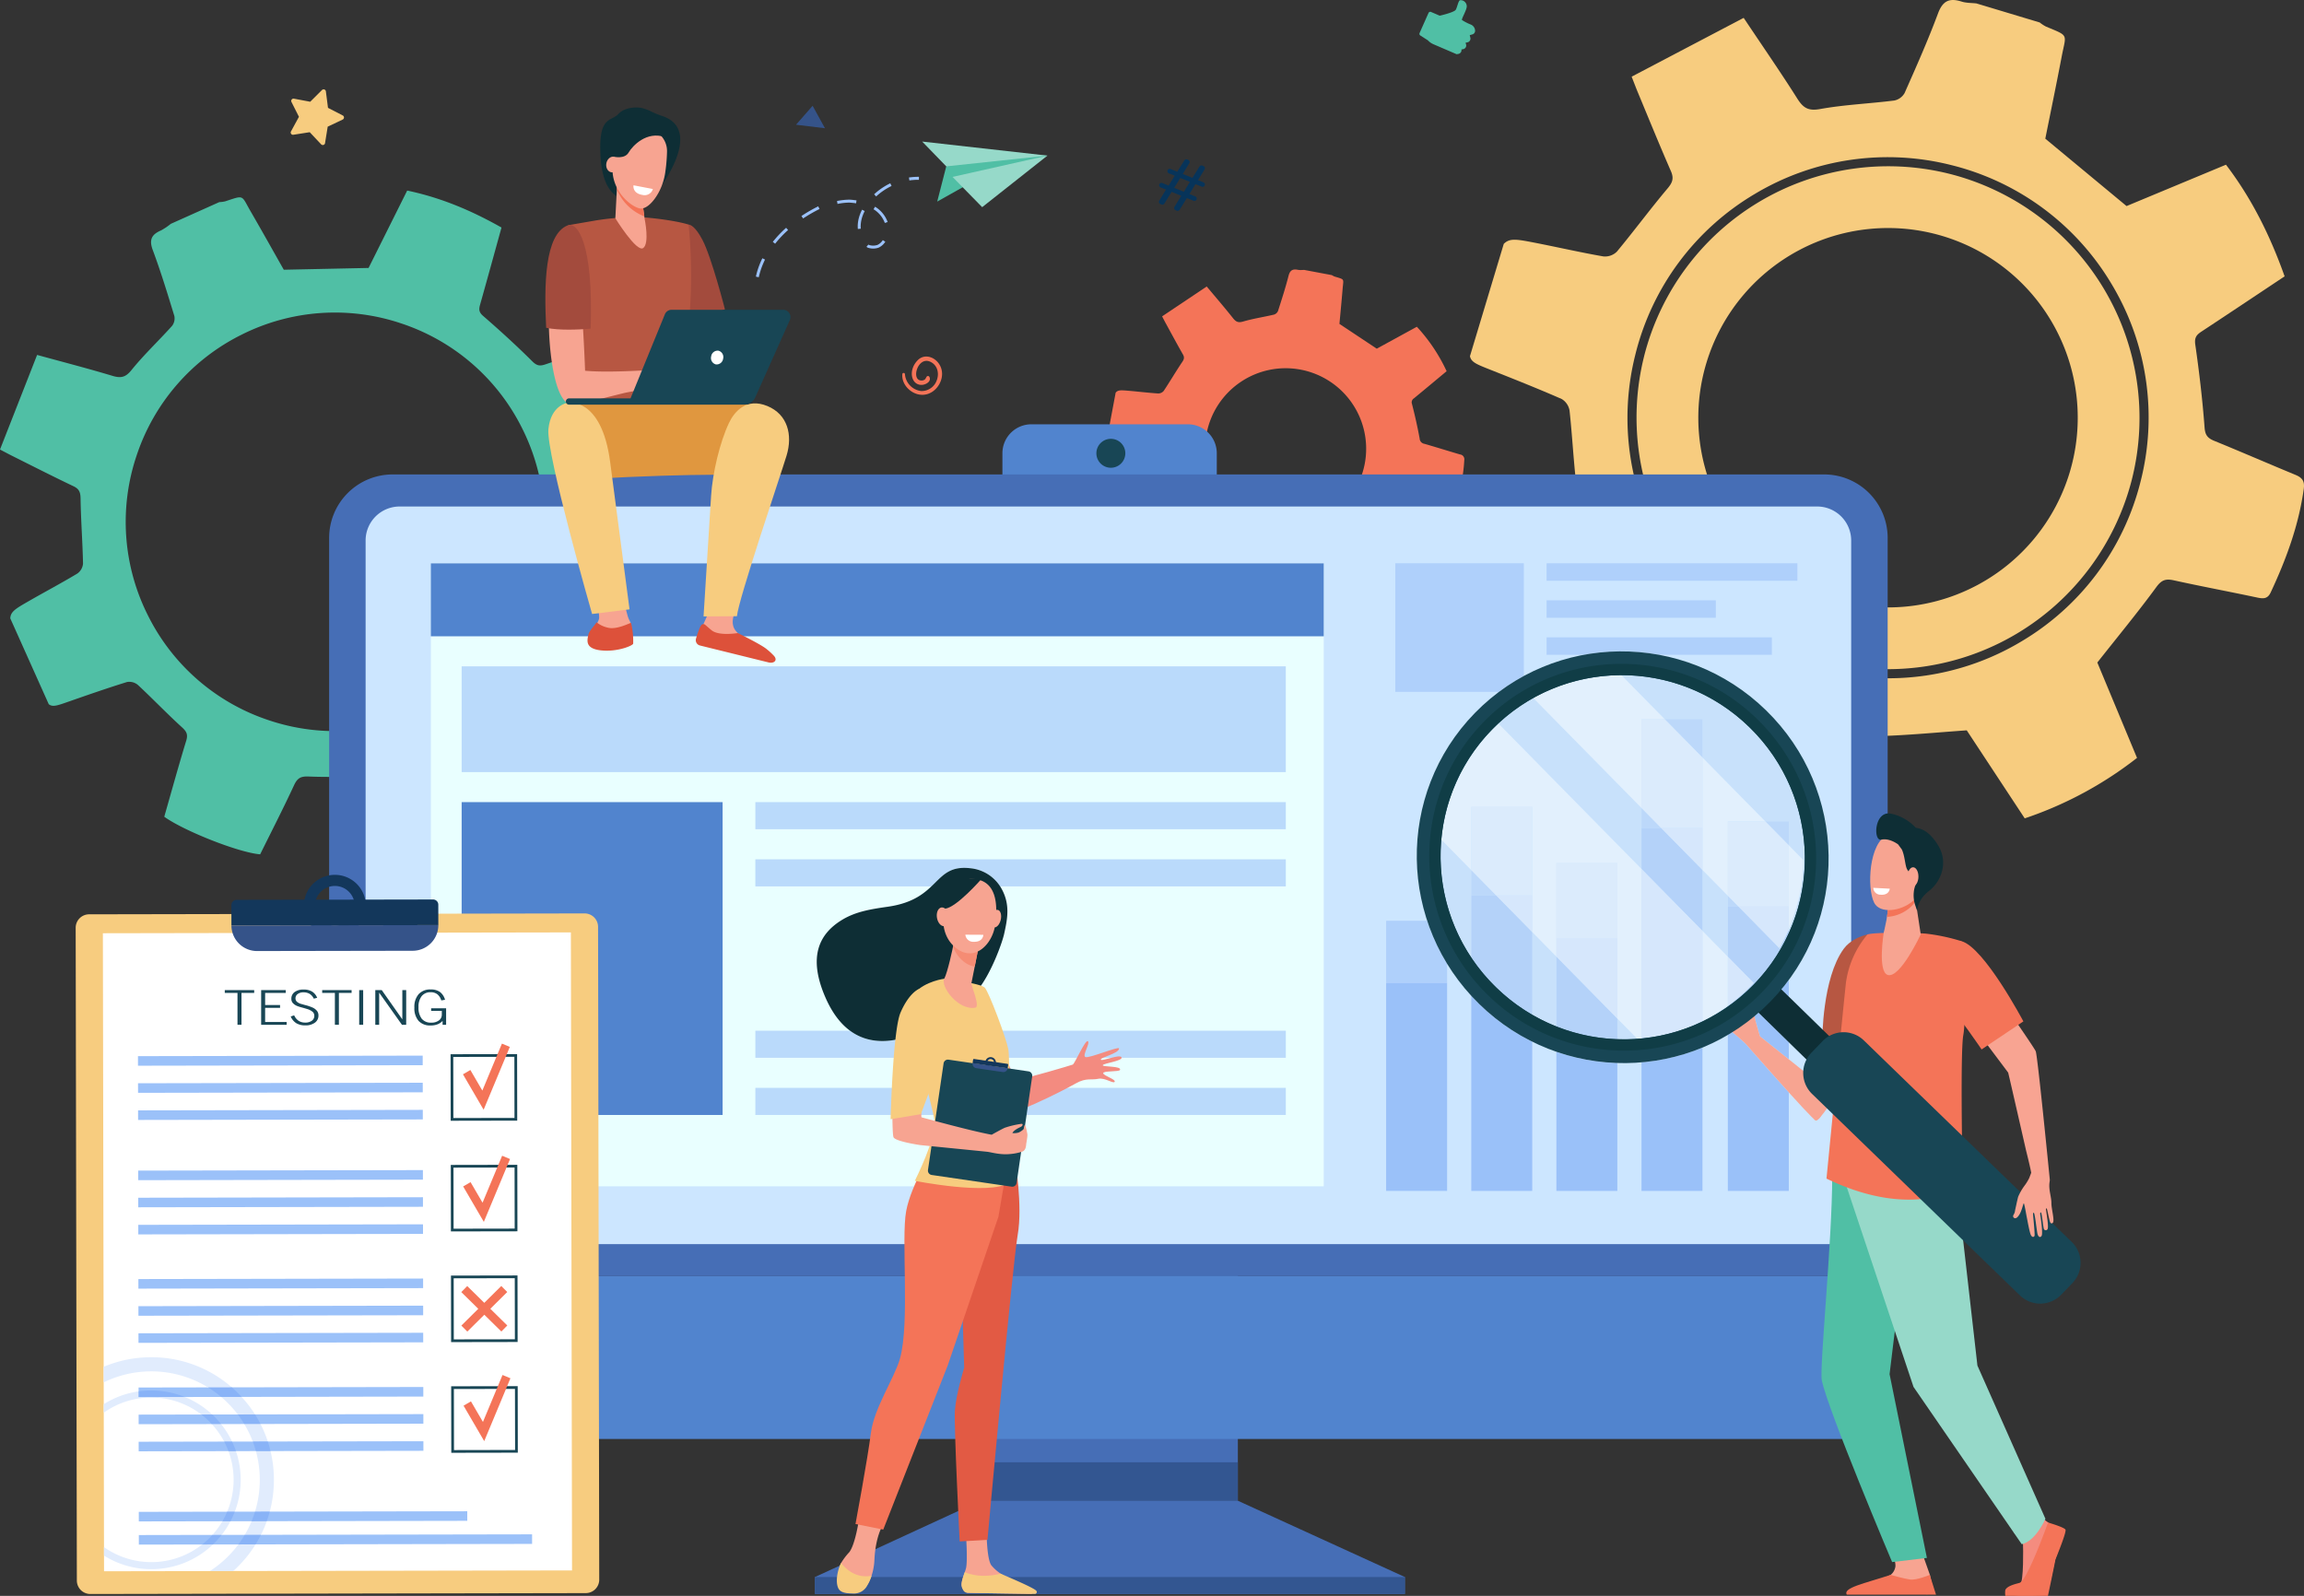 <svg xmlns="http://www.w3.org/2000/svg" width="1000" height="692.739" viewBox="0 0 1000 692.739">
  <rect x="0" y="0" width="1000" height="692.739" fill="#333333" stroke="none"/>
  <g id="g10" transform="translate(-271.839 2550.296)">
    <g id="g12" transform="translate(271.839 -2550.296)">
      <path id="path16" d="M2764.194-2214.779h0a82.343,82.343,0,0,1,102.576-55.125,82.344,82.344,0,0,1,55.121,102.576h0a82.346,82.346,0,0,1-102.576,55.125,82.346,82.346,0,0,1-55.125-102.576m-26.964-3.166a109.3,109.3,0,0,0,78.927,132.706,109.3,109.3,0,0,0,132.7-78.924,109.3,109.3,0,0,0-78.924-132.706,109.3,109.3,0,0,0-132.706,78.924" transform="translate(-2023.584 2372.382)" fill="#f7cc7f"/>
      <path id="path18" d="M2555.217-2396.808A112.3,112.3,0,0,1,2607-2466.127a112.31,112.31,0,0,1,85.628-12.405,112.317,112.317,0,0,1,69.323,51.778,112.325,112.325,0,0,1,12.4,85.628,112.3,112.3,0,0,1-51.778,69.319,112.311,112.311,0,0,1-85.628,12.405,112.32,112.32,0,0,1-69.318-51.778,112.309,112.309,0,0,1-12.405-85.628m-71.9,1.119c.515,2.608,2.877,3.52,8.7,5.828,10.417,4.135,20.841,8.266,31.1,12.759a7.246,7.246,0,0,1,3.431,5.058c1.185,10.909,1.712,21.891,3.012,32.781.4,3.373.073,5.17-2.962,7.074-12.121,7.616-24.033,15.575-35.888,23.322,2.962,12.713,17.9,41.293,25.88,49.286,12.574-5.293,25.5-10.5,38.212-16.213,3.954-1.777,5.974-1.435,9.27,1.716a287.074,287.074,0,0,0,24.4,20.367c3.408,2.6,5.228,4.643,4.124,9.332-2.866,12.155-4.993,24.483-7.651,36.688-.715,3.281-.092,5.331,3.146,6.335q22.86,7.074,45.724,14.125c3.747,1.158,4.323-1.923,5.258-4.127,4.735-11.167,9.531-22.31,13.886-33.627,1.635-4.247,3.827-5.647,8.443-5.789,12.213-.385,24.4-1.562,37.538-2.492l25.164,38.208a163.456,163.456,0,0,0,48.74-26.245c-5.978-14.367-11.959-28.738-17.229-41.4,9.039-11.455,17.652-21.879,25.626-32.769,2.308-3.15,4.12-3.666,7.582-2.908,12.024,2.643,24.133,4.908,36.177,7.466,2.6.554,4.512.654,5.847-2.189,6.735-14.375,12.174-29.122,14.371-44.97.489-3.535-.781-4.927-3.692-6.131-11.713-4.839-23.337-9.9-35.073-14.69-2.842-1.162-4.031-2.37-4.289-5.835-.9-12.028-2.312-24.033-4.031-35.973-.438-3.054.531-4.239,2.677-5.654,11.963-7.878,23.868-15.844,36.1-23.983-6.2-17.421-14.121-33.6-25.456-48.463-14.656,6.1-29.215,12.159-43.147,17.956-11.74-9.735-23.106-19.167-35.269-29.253,2.154-10.755,4.728-23.125,7.093-35.534,1.938-10.186,3.4-8.847-6.835-13.14a17.246,17.246,0,0,1-2.7-1.773l-27.457-8.262c-2.139-.242-4.381-.154-6.4-.792-5.239-1.662-8.189-.469-10.278,5.143-4.351,11.693-9.436,23.118-14.49,34.534a6.637,6.637,0,0,1-4.481,3.262c-10.709,1.354-21.568,1.785-32.161,3.693-5.185.935-7.366-.481-9.928-4.524-7.255-11.467-14.982-22.629-23.283-35.05-16.413,8.62-32.43,17.029-48.624,25.533,1.273,3.227,1.973,5.1,2.743,6.939,4.727,11.359,9.359,22.768,14.29,34.042,1.4,3.2.689,5-1.5,7.6-7.531,8.947-14.486,18.379-21.956,27.38a7.312,7.312,0,0,1-5.839,2.062c-9.943-1.727-19.794-4-29.707-5.931-8.02-1.558-11.005-2.108-13.544.511l-14.663,48.717" transform="translate(-1845.322 2550.296)" fill="#f7cc7f"/>
      <path id="path20" d="M336.078-2079.076a90.209,90.209,0,0,1-5-69.315,90.206,90.206,0,0,1,45.476-52.544,90.2,90.2,0,0,1,69.312-5,90.2,90.2,0,0,1,52.546,45.478,90.2,90.2,0,0,1,5,69.311,90.186,90.186,0,0,1-45.476,52.544,90.186,90.186,0,0,1-69.312,5,90.2,90.2,0,0,1-52.546-45.474m-43.072,38.481c1.683,1.312,3.595.623,8.345-1.035,8.5-2.97,17-5.935,25.595-8.6a5.819,5.819,0,0,1,4.742,1.269c6.454,6,12.547,12.39,19.059,18.321,2.019,1.835,2.762,3.1,1.923,5.851-3.357,11-6.406,22.091-9.534,33.03,8.485,6.158,32.576,15.663,41.624,16.321,4.855-9.824,9.967-19.787,14.68-29.934,1.467-3.158,2.873-4.012,6.531-3.831a229.844,229.844,0,0,0,25.526-.462c3.439-.212,5.615.073,7.409,3.5,4.651,8.886,9.839,17.49,14.641,26.3,1.29,2.369,2.748,3.289,5.242,2.193q17.6-7.72,35.19-15.459c2.884-1.266,1.615-3.439,1.024-5.27-3-9.27-5.941-18.56-9.244-27.718-1.24-3.439-.644-5.443,2.083-7.955,7.215-6.655,14-13.778,21.484-21.245l35.367,9.97a131.353,131.353,0,0,0,15.8-41.562c-11.183-5.577-22.37-11.159-32.228-16.079-.53-11.709-.782-22.564-1.662-33.369-.255-3.127.571-4.4,3.075-5.754,8.689-4.716,17.232-9.705,25.89-14.482,1.872-1.035,3.085-1.977,2.4-4.4-3.464-12.271-7.915-24.083-14.914-34.861-1.561-2.4-3.063-2.581-5.463-1.781-9.658,3.219-19.377,6.254-29.021,9.516-2.336.789-3.693.681-5.672-1.289-6.867-6.832-14.037-13.378-21.359-19.725-1.871-1.623-1.906-2.85-1.345-4.839,3.122-11.074,6.162-22.167,9.309-33.542-12.926-7.316-26.233-12.974-40.935-16.044-5.692,11.405-11.348,22.741-16.76,33.584-12.248.261-24.106.511-36.8.777-4.345-7.662-9.285-16.525-14.374-25.3-4.177-7.2-2.586-7.158-11.057-4.389a13.792,13.792,0,0,1-2.572.342l-21.016,9.417a27.507,27.507,0,0,1-4.3,2.885c-4.055,1.747-5.22,4.02-3.537,8.524,3.5,9.385,6.424,19,9.354,28.587a5.325,5.325,0,0,1-1.006,4.335c-5.791,6.454-12.157,12.424-17.588,19.152-2.657,3.293-4.727,3.581-8.405,2.469-10.433-3.146-21-5.862-32.563-9.039-5.437,13.863-10.741,27.387-16.105,41.066,2.469,1.289,3.878,2.054,5.312,2.77,8.846,4.412,17.652,8.908,26.574,13.159,2.533,1.208,3.046,2.673,3.084,5.408.132,9.393.868,18.775,1.063,28.168a5.883,5.883,0,0,1-2.462,4.324c-6.948,4.177-14.125,7.974-21.158,12.013-5.69,3.27-7.791,4.5-7.957,7.431l16.709,37.292" transform="translate(-271.839 2346.286)" fill="#50bfa5"/>
      <path id="path22" d="M709.324-2397.609l3.453-6.339-3.25-6.447a.992.992,0,0,1,1.066-1.423l7.08,1.335,5.11-5.093a.989.989,0,0,1,1.679.577l.922,7.166,6.408,3.3a1,1,0,0,1-.028,1.781l-6.51,3.093-1.15,7.132a.99.99,0,0,1-1.7.523l-4.945-5.254-7.118,1.108a.993.993,0,0,1-1.021-1.458" transform="translate(-583.025 2454.648)" fill="#f7cc7f"/>
      <path id="path24" d="M2026.206-2296.549l2.635-4.3-4.193-1.7-2.635,4.3Zm-10.686,3.839,2.95-4.789-2.37-.962a1.016,1.016,0,0,1-.558-1.319,1.018,1.018,0,0,1,1.319-.558l2.731,1.108,2.635-4.3-2.527-1.023a1.012,1.012,0,0,1-.558-1.319,1.011,1.011,0,0,1,1.319-.558l2.893,1.173,3.062-4.927a1.013,1.013,0,0,1,1.239-.4l.442.181a1.012,1.012,0,0,1,.481,1.465l-2.846,4.651,4.193,1.7,3.062-4.927a1.012,1.012,0,0,1,1.239-.4l.485.2a1.012,1.012,0,0,1,.481,1.466l-2.846,4.65,2.37.958a1.017,1.017,0,0,1,.558,1.319,1.011,1.011,0,0,1-1.319.558l-2.731-1.108-2.6,4.32,2.531,1.023a1.018,1.018,0,0,1,.558,1.319,1.013,1.013,0,0,1-1.319.558l-2.893-1.173-3.127,5.082a1.016,1.016,0,0,1-1.242.407l-.515-.211a1.014,1.014,0,0,1-.485-1.469l2.95-4.789-4.193-1.7-3.127,5.077a1.008,1.008,0,0,1-1.242.408l-.515-.208a1.014,1.014,0,0,1-.485-1.469" transform="translate(-1512.376 2379.795)" fill="#07345a"/>
      <path id="path26" d="M1979.911-2073.463a34.942,34.942,0,0,1,40.8-27.876,34.941,34.941,0,0,1,27.88,40.8h0a34.942,34.942,0,0,1-40.8,27.876,34.938,34.938,0,0,1-27.88-40.8h0m-39.446-17.859-3.989,21.217c.331,1.077,1.369,1.354,3.931,2.07,4.581,1.273,9.166,2.546,13.7,3.981a3.068,3.068,0,0,1,1.677,1.981c.992,4.547,1.708,9.159,2.746,13.694.323,1.408.265,2.177-.931,3.12-4.773,3.762-9.439,7.655-14.094,11.455,1.823,5.231,9.413,16.621,13.14,19.633,5.07-2.8,10.29-5.581,15.394-8.562,1.589-.927,2.458-.873,3.989.308a122.294,122.294,0,0,0,11.213,7.5c1.558.943,2.416,1.723,2.162,3.75-.662,5.258-1,10.555-1.577,15.825-.154,1.416.2,2.254,1.616,2.531q9.959,1.956,19.929,3.9c1.631.319,1.735-1.008,2.031-1.981,1.5-4.924,3.02-9.843,4.347-14.813.5-1.866,1.362-2.554,3.3-2.823,5.139-.712,10.228-1.758,15.729-2.743,3.808,4.627,8.016,9.739,12.34,14.99a69.347,69.347,0,0,0,19.383-13.271c-3.169-5.793-6.339-11.586-9.132-16.694,3.3-5.239,6.462-10.024,9.335-14.978a2.617,2.617,0,0,1,3.07-1.569c5.193.573,10.405.985,15.6,1.519,1.123.119,1.931.073,2.366-1.185a66.482,66.482,0,0,0,4.043-19.625,2.089,2.089,0,0,0-1.835-2.419c-5.162-1.516-10.293-3.127-15.459-4.62a2.424,2.424,0,0,1-2.077-2.269c-.919-5.035-2.054-10.036-3.32-15a2.059,2.059,0,0,1,.877-2.5c4.693-3.862,9.355-7.762,14.152-11.748a74.435,74.435,0,0,0-12.925-19.3c-5.908,3.231-11.782,6.447-17.4,9.52-5.393-3.581-10.613-7.047-16.2-10.759.423-4.631.95-9.97,1.389-15.313.362-4.385,1.039-3.885-3.473-5.235a7.483,7.483,0,0,1-1.219-.627l-11.959-2.25c-.285,0-.573.011-.862.023a7.774,7.774,0,0,1-1.873-.069c-2.285-.465-3.477.173-4.1,2.635-1.308,5.127-2.939,10.178-4.558,15.221a2.826,2.826,0,0,1-1.746,1.581c-4.458,1.054-9.02,1.723-13.405,3.008-2.146.627-3.127.127-4.389-1.466-3.581-4.508-7.343-8.874-11.405-13.74-6.539,4.377-12.917,8.647-19.367,12.963.681,1.3,1.062,2.062,1.469,2.8,2.508,4.581,4.974,9.186,7.562,13.721.735,1.289.515,2.081-.292,3.277-2.773,4.116-5.285,8.408-8.032,12.543a3.09,3.09,0,0,1-2.369,1.131c-4.274-.281-8.536-.8-12.805-1.166-3.454-.3-4.739-.392-5.693.827" transform="translate(-1456.242 2261.785)" fill="#f47458"/>
      <path id="path28" d="M1469.436-2382.905,1482-2381.39l-5.358-9.751Z" transform="translate(-1123.94 2437.055)" fill="#355389"/>
      <path id="path30" d="M1629.311-2006.158c-.392,4.247,3.258,8.124,7.3,8.836,4.193.731,7.928-2,9.37-5.862,2.846-7.62-5.493-13.632-10.013-9.02-4.22,4.3-2.885,10.7,1.669,10.7,1.719,0,4.485-1.443,3.389-3.523a.694.694,0,0,0-1.193,0c-.554.939-.508.973-.769,1.185a2.346,2.346,0,0,1-1.492.431c-4.643-.081-1.558-10.7,3.912-8.124,3,1.412,3.889,4.827,2.847,7.809a6.985,6.985,0,0,1-6.808,4.893,7.994,7.994,0,0,1-7.078-7.324.57.57,0,0,0-1.139,0" transform="translate(-1237.671 2168.584)" fill="#f47458"/>
      <path id="path32" d="M2412.355-2544.914l3.758,1.615s6.27-1.4,6.97-2.581,1.112-4.154,1.989-4.154a2.676,2.676,0,0,1,2.773,2.516c.169,1.516-2.373,5.608-2.065,6.1a21.39,21.39,0,0,0,3.893,1.992,3.032,3.032,0,0,1,1.8,2.581v0a1.623,1.623,0,0,1-1.177,1.666l-1.143.323.266,1.166a1.622,1.622,0,0,1-1.208,1.935l-.881.2.219.715a1.625,1.625,0,0,1-1.242,2.07l-.765.146.015.2a1.621,1.621,0,0,1-1.35,1.719l-.762.123-10-4.3a7.466,7.466,0,0,1-2.485-1.735l-3.27-2.093a.852.852,0,0,1-.315-1.058l3.881-8.72a.842.842,0,0,1,1.1-.435" transform="translate(-1791.239 2550.109)" fill="#50bfa5"/>
      <path id="path34" d="M1860.408-1911.889h-67.884a12.581,12.581,0,0,0-12.582,12.578v22.241a12.585,12.585,0,0,0,12.582,12.582h67.884a12.581,12.581,0,0,0,12.578-12.582v-22.241a12.578,12.578,0,0,0-12.578-12.578" transform="translate(-1344.867 2096.064)" fill="#5184ce"/>
      <path id="path36" d="M1569.816-292.253l-71.9,33.142v7.339h256.053v-7.339l-72.546-33.142H1569.816" transform="translate(-1144.203 943.679)" fill="#466eb6"/>
      <path id="path38" d="M1747.142-642.508h111.65v-142.1h-111.65Z" transform="translate(-1321.53 1293.997)" fill="#466eb6"/>
      <path id="path40" d="M1443.454-1488.4v-320.444a27.569,27.569,0,0,0-27.568-27.568H794.574a27.569,27.569,0,0,0-27.568,27.568V-1488.4h676.448" transform="translate(-624.155 2042.359)" fill="#466eb6"/>
      <path id="path42" d="M1497.916-170.034h256.053v-7.339H1497.917Z" transform="translate(-1144.203 861.941)" fill="#335691"/>
      <path id="path44" d="M1747.142-333.378H1858.75v-16.675H1747.142Z" transform="translate(-1321.53 984.805)" fill="#335691"/>
      <path id="path46" d="M767.006-630.092v51.351c0,10.678,7.06,19.337,15.769,19.337h644.907c8.712,0,15.771-8.659,15.771-19.337v-51.351H767.006" transform="translate(-624.155 1184.055)" fill="#5184ce"/>
      <path id="path48" d="M1933.887-1883.74a6.28,6.28,0,0,1-6.281,6.278,6.277,6.277,0,0,1-6.278-6.278,6.277,6.277,0,0,1,6.278-6.281,6.281,6.281,0,0,1,6.281,6.281" transform="translate(-1445.465 2080.505)" fill="#184655"/>
      <path id="path50" d="M1466.67-1467.99v-305.67a14.776,14.776,0,0,0-15.028-14.509H836.925a14.777,14.777,0,0,0-15.031,14.509v305.67H1466.67" transform="translate(-663.208 2008.036)" fill="#cce6ff"/>
      <path id="path52" d="M920.043-1432.221h387.543v-270.416H920.043Z" transform="translate(-733.042 1947.18)" fill="#e9ffff"/>
      <path id="path54" d="M1307.585-1670.975H920.043v-31.661h387.542v31.661" transform="translate(-733.042 1947.179)" fill="#5184ce"/>
      <path id="path56" d="M2357.274-1047.617h0v-117.274h17.8a89.485,89.485,0,0,0,8.651,18.687v8.343h-26.453v90.244" transform="translate(-1755.644 1564.568)" fill="#afd0fb"/>
      <path id="path58" d="M2767.9-911.814h-26.453v-55.8a89.116,89.116,0,0,0,26.453-6.412v62.21" transform="translate(-2028.986 1428.766)" fill="#9ac1f9"/>
      <path id="path60" d="M2639.846-934.411h-26.453V-994.8a89.78,89.78,0,0,0,26.453,4.87v55.521m-4.035-66.088a79.364,79.364,0,0,1-22.418-5.285h0a79.364,79.364,0,0,0,22.418,5.285" transform="translate(-1937.875 1451.363)" fill="#9ac1f9"/>
      <path id="path62" d="M2897.792-984.179H2871.34v-67.7q1.01-.594,2-1.212a81.038,81.038,0,0,1,6.07,5.439s9.928,11.351,18.383,20.714v42.754m0-57.121-12.474-9.947-.011,0c-.188-.623-2.243-7.339-2.343-8.539a.761.761,0,0,0-.05-.215c.6-.492,1.185-1,1.769-1.5l13.109,12.8v7.4m0-27.218-3.2-3.131q1.667-2.008,3.2-4.081v7.212m-15.667-4.781.073-.073-.073.073" transform="translate(-2121.406 1501.13)" fill="#9ac1f9"/>
      <path id="path64" d="M2511.793-975.9h-26.453v-84.682q1.673,1.829,3.474,3.585a90.019,90.019,0,0,0,22.979,16.317v64.78m0-76.454a79.78,79.78,0,0,1-14.79-11.04,79.955,79.955,0,0,0,14.79,11.04h0m-15.521-11.736s0,0,0,0,0,0,0,0" transform="translate(-1846.764 1492.848)" fill="#9ac1f9"/>
      <path id="path66" d="M2357.274-980.954h26.453V-1071.2h-26.453Z" transform="translate(-1755.644 1497.905)" fill="#9ac1f9"/>
      <path id="path68" d="M966.391-1501.788h357.7V-1547.7h-357.7Z" transform="translate(-766.019 1836.94)" fill="#badafb"/>
      <path id="path70" d="M1408.25-1331.59h230.231v-11.766H1408.25Z" transform="translate(-1080.405 1691.548)" fill="#badafb"/>
      <path id="path72" d="M1079.651-1207.558H966.391v-135.8h113.26v135.8" transform="translate(-766.019 1691.548)" fill="#5184ce"/>
      <path id="path74" d="M1638.481-1245.6H1514.488a17.373,17.373,0,0,0-12.832-7.866,23.1,23.1,0,0,0-2.723-.169c-7.131,0-9.936,3.912-14.282,8.035h-76.4v-11.767h230.231v11.767" transform="translate(-1080.405 1630.369)" fill="#badafb"/>
      <path id="path76" d="M1638.481-987.644H1408.25v-11.767h41.1a23.122,23.122,0,0,0,14.032,4.477c5.866,0,11.882-1.846,17.452-4.477h157.651v11.767" transform="translate(-1080.405 1446.828)" fill="#badafb"/>
      <path id="path78" d="M1408.25-901.658h230.231v-11.767H1408.25Z" transform="translate(-1080.405 1385.648)" fill="#badafb"/>
      <path id="path80" d="M391.537-1175.515l215.034-.389a5.849,5.849,0,0,1,5.857,5.839l.51,283.348a5.848,5.848,0,0,1-5.837,5.858l-215.034.388a5.849,5.849,0,0,1-5.858-5.839l-.51-283.348a5.848,5.848,0,0,1,5.837-5.858" transform="translate(-352.852 1572.404)" fill="#f7cc7f"/>
      <path id="path82" d="M426.623-1146.965l203.125-.365.5,276.951-203.125.365-.5-276.951" transform="translate(-381.969 1552.074)" fill="#fff"/>
      <path id="path84" d="M709.766-1194.614a2.253,2.253,0,0,0-2.259-2.25l-85.288.154a2.252,2.252,0,0,0-2.251,2.258l.016,8.866,89.8-.161-.016-8.866" transform="translate(-519.535 1587.318)" fill="#13375b"/>
      <path id="path86" d="M742.446-1211.882a8.626,8.626,0,0,1-8.642-8.609,8.626,8.626,0,0,1,8.611-8.643,8.627,8.627,0,0,1,8.642,8.612A8.625,8.625,0,0,1,742.446-1211.882Zm-.04-22.075a13.45,13.45,0,0,0-13.427,13.474,13.449,13.449,0,0,0,13.475,13.424,13.448,13.448,0,0,0,13.427-13.474,13.448,13.448,0,0,0-13.475-13.424" transform="translate(-597.098 1613.71)" fill="#13375b"/>
      <path id="path88" d="M708.424-1196.264a2.259,2.259,0,0,1,1.381,2.077l.016,8.866-89.8.161a11.118,11.118,0,0,0,11.14,11.1l67.559-.119a11.122,11.122,0,0,0,11.1-11.14l-.016-8.866a2.259,2.259,0,0,0-1.381-2.077" transform="translate(-519.575 1586.891)" fill="#355389"/>
      <path id="path90" d="M623.162-1196.33h0a2.25,2.25,0,0,0-1.869,1,2.25,2.25,0,0,1,1.869-1" transform="translate(-520.479 1586.938)" fill="#9bc1f9"/>
      <path id="path92" d="M620.313-1191.829a2.338,2.338,0,0,1,.17-.408,2.338,2.338,0,0,0-.17.408" transform="translate(-519.781 1584.026)" fill="#9bc1f9"/>
      <path id="path94" d="M950.936-936.479l26.515-.046L977.4-963.04l-26.515.046Zm27.7,1.131-28.876.054-.052-28.876,28.876-.054.052,28.876" transform="translate(-754.147 1421.793)" fill="#184655"/>
      <path id="path96" d="M951.236-769.933l26.515-.046L977.7-796.5l-26.515.05Zm27.7,1.131-28.875.05-.052-28.872,28.876-.054.052,28.876" transform="translate(-754.36 1303.294)" fill="#184655"/>
      <path id="path98" d="M951.536-603.387l26.515-.046L978-629.951l-26.515.05Zm27.7,1.131-28.876.05-.052-28.872,28.876-.054.052,28.876" transform="translate(-754.574 1184.795)" fill="#184655"/>
      <path id="path100" d="M951.836-436.84l26.515-.05L978.3-463.4l-26.515.05Zm27.7,1.131-28.876.05-.052-28.876,28.875-.05.052,28.876" transform="translate(-754.787 1066.296)" fill="#184655"/>
      <path id="path102" d="M479.424-957.54,603-957.763l-.008-4.154-123.579.223.008,4.154" transform="translate(-419.532 1420.151)" fill="#9bc1f9"/>
      <path id="path104" d="M479.5-916.74l123.579-.223-.007-4.154-123.579.219.008,4.158" transform="translate(-419.584 1391.122)" fill="#9bc1f9"/>
      <path id="path106" d="M479.57-875.95l123.579-.223-.007-4.158-123.579.223.007,4.158" transform="translate(-419.636 1362.102)" fill="#9bc1f9"/>
      <path id="path108" d="M479.733-785.31l123.579-.223-.007-4.158-123.579.223.008,4.158" transform="translate(-419.752 1297.611)" fill="#9bc1f9"/>
      <path id="path110" d="M479.807-744.514l123.579-.219-.008-4.158-123.579.223.007,4.154" transform="translate(-419.805 1268.582)" fill="#9bc1f9"/>
      <path id="path112" d="M479.881-703.714l123.579-.223-.008-4.154-123.579.223.007,4.154" transform="translate(-419.857 1239.552)" fill="#9bc1f9"/>
      <path id="path114" d="M480.028-622.124l123.579-.223-.007-4.158-123.579.223.008,4.158" transform="translate(-419.962 1181.503)" fill="#9bc1f9"/>
      <path id="path116" d="M480.1-581.328l123.579-.219-.007-4.158-123.579.223.008,4.154" transform="translate(-420.014 1152.473)" fill="#9bc1f9"/>
      <path id="path118" d="M480.174-540.528l123.579-.223-.007-4.154-123.579.223.008,4.154" transform="translate(-420.066 1123.444)" fill="#9bc1f9"/>
      <path id="path120" d="M480.321-458.938l123.579-.223-.008-4.158-123.579.223.008,4.158" transform="translate(-420.17 1065.394)" fill="#9bc1f9"/>
      <path id="path122" d="M480.4-418.138l123.579-.223-.007-4.158-123.579.223.007,4.158" transform="translate(-420.224 1036.365)" fill="#9bc1f9"/>
      <path id="path124" d="M480.468-377.342l123.579-.223-.008-4.154L480.46-381.5l.008,4.154" transform="translate(-420.275 1007.335)" fill="#9bc1f9"/>
      <path id="path126" d="M480.66-271.947l142.566-.258-.007-4.154-142.566.258.007,4.154" transform="translate(-420.411 932.371)" fill="#9bc1f9"/>
      <path id="path128" d="M480.721-237.164l170.681-.308-.007-4.154-170.682.308.008,4.154" transform="translate(-420.455 907.658)" fill="#9bc1f9"/>
      <path id="path130" d="M977.321-951.3l-8.967-15.386,3.209-1.869,5.205,8.932,8.5-20.387,3.428,1.431L977.321-951.3" transform="translate(-767.415 1433.025)" fill="#f47458"/>
      <path id="path132" d="M977.625-782.571l-8.967-15.382,3.209-1.869,5.205,8.928,8.5-20.383L989-809.851l-11.372,27.28" transform="translate(-767.631 1312.97)" fill="#f47458"/>
      <path id="path134" d="M978.218-452.688l-8.967-15.386,3.209-1.869,5.205,8.928,8.5-20.383,3.428,1.427-11.372,27.284" transform="translate(-768.054 1078.258)" fill="#f47458"/>
      <path id="path136" d="M985.774-612.68l-2.586-2.612-7.378,7.312-7.4-7.285-2.576,2.62,7.372,7.251-7.346,7.281,2.586,2.608,7.378-7.312,7.4,7.285,2.576-2.619-7.371-7.251,7.346-7.278" transform="translate(-765.618 1173.524)" fill="#f47458"/>
      <path id="path138" d="M587.595-186.394h0l10.136-.019h0l-10.136.019" transform="translate(-496.502 868.373)" fill="#dabd7e"/>
      <path id="path140" d="M587.595-214.9a47.533,47.533,0,0,0,12.367-11.563l7.466-.015a53.465,53.465,0,0,1-7.559,9.528q-1.045,1.05-2.139,2.031l-10.136.019" transform="translate(-496.502 896.881)" fill="#e1ecfd"/>
      <path id="path142" d="M489.032-431.005a46.848,46.848,0,0,0,2.959-5.92l6.61-.012a52.482,52.482,0,0,1-2.535,5.92l-7.033.012m4.456-10.078a46.905,46.905,0,0,0,2.065-13.89,47.017,47.017,0,0,0-1.675-12.386l6.349-.012a53.657,53.657,0,0,1,1.463,12.386,53.5,53.5,0,0,1-1.8,13.89l-6.407.012m-.964-30.426a46.9,46.9,0,0,0-3.7-7.608l7.05-.012a52.587,52.587,0,0,1,3.174,7.608l-6.528.012m-6.508-11.759a47.519,47.519,0,0,0-7.211-7.6l8.866-.015a53.452,53.452,0,0,1,5.835,7.6l-7.49.015m-12.939-11.747a46.8,46.8,0,0,0-24.6-6.955h-.086a46.822,46.822,0,0,0-20.581,4.785l-.009-5.177,0-1.589a53.065,53.065,0,0,1,20.582-4.154h.1a52.83,52.83,0,0,1,34.935,13.071l-10.335.019" transform="translate(-382.805 1097.26)" fill="#e1ecfd"/>
      <path id="path144" d="M590.482-458.633a47.634,47.634,0,0,0-5.728-4.147l10.335-.019q1.346,1.177,2.623,2.446.839.837,1.636,1.7l-8.866.015" transform="translate(-494.48 1065.024)" fill="#89b3f7"/>
      <path id="path146" d="M632.416-417.9a47.365,47.365,0,0,0-2.812-4.15l7.49-.015c.855,1.35,1.647,2.739,2.373,4.154l-7.05.012" transform="translate(-526.392 1036.042)" fill="#89b3f7"/>
      <path id="path148" d="M653.515-377.13q-.583-2.118-1.354-4.15l6.528-.012q.671,2.048,1.175,4.15l-6.349.012" transform="translate(-542.441 1007.032)" fill="#89b3f7"/>
      <path id="path150" d="M650.312-271.656q.842-2.031,1.5-4.158l6.407-.012q-.562,2.106-1.295,4.158l-6.609.012" transform="translate(-541.126 931.992)" fill="#89b3f7"/>
      <path id="path152" d="M630.464-236.719a47.091,47.091,0,0,0,2.767-4.162l7.033-.012q-1.07,2.129-2.334,4.158l-7.466.015" transform="translate(-527.004 907.136)" fill="#89b3f7"/>
      <path id="path154" d="M428.017-371.7h0l-.007-3.685h0l.007,3.685m-.112-62.029-.007-3.685h0l.007,3.685h0" transform="translate(-382.877 1046.962)" fill="#dabd7e"/>
      <path id="path156" d="M448.546-379.551a38.529,38.529,0,0,1-20.529-5.893l-.007-3.685a35.516,35.516,0,0,0,20.535,6.512h.066a35.545,35.545,0,0,0,22-7.647l4.687-.008a38.637,38.637,0,0,1-26.677,10.72h-.072m26.515-14.875a35.9,35.9,0,0,0,4.337-5.924l3.512-.008a38.736,38.736,0,0,1-3.835,5.924l-4.013.008m6.42-10.082a35.528,35.528,0,0,0,2.785-13.894,35.55,35.55,0,0,0-2.236-12.382l3.255,0a38.6,38.6,0,0,1,2.049,12.378,38.6,38.6,0,0,1-2.544,13.894l-3.31.008m-1.31-30.43a35.947,35.947,0,0,0-5.376-7.6l4.037-.008a38.778,38.778,0,0,1,4.767,7.6l-3.428,0m-9.917-11.751a35.549,35.549,0,0,0-21.706-7.37h-.065a35.544,35.544,0,0,0-20.578,6.585l-.007-3.685a38.509,38.509,0,0,1,15.124-5.574l0,2.481,20.084-.038a38.969,38.969,0,0,1,11.873,7.593l-4.73.008" transform="translate(-382.877 1060.708)" fill="#e1ecfd"/>
      <path id="path158" d="M480.329-455.219l0-2.481a38.665,38.665,0,0,1,5.455-.392h.072a38.616,38.616,0,0,1,14.562,2.835l-20.084.038" transform="translate(-420.178 1061.676)" fill="#89b3f7"/>
      <path id="path160" d="M579.259-417.788a36.32,36.32,0,0,0-4.541-4.15l4.73-.008a39.4,39.4,0,0,1,3.848,4.15l-4.037.008" transform="translate(-487.34 1035.957)" fill="#89b3f7"/>
      <path id="path162" d="M610.951-377.041a35.583,35.583,0,0,0-1.859-4.154l3.428,0a38.462,38.462,0,0,1,1.687,4.154l-3.255,0" transform="translate(-511.797 1006.965)" fill="#89b3f7"/>
      <path id="path164" d="M606.412-271.567a35.681,35.681,0,0,0,2.083-4.158l3.31-.008a38.769,38.769,0,0,1-1.881,4.158l-3.512.008" transform="translate(-509.891 931.925)" fill="#89b3f7"/>
      <path id="path166" d="M575.941-236.616a36.049,36.049,0,0,0,4.454-4.162l4.013-.008a38.924,38.924,0,0,1-3.78,4.162l-4.687.008" transform="translate(-488.21 907.06)" fill="#89b3f7"/>
      <path id="path168" d="M615.531-1045.456v-13.836h-5.514v-1.212h12.766v1.212h-5.514v13.836h-1.737" transform="translate(-512.456 1490.297)" fill="#184655"/>
      <path id="path170" d="M675.807-1046.668v1.212H664.741V-1060.5h10.676v1.212h-8.951v5.27h6.48v1.212h-6.48v6.143h9.341" transform="translate(-551.392 1490.297)" fill="#184655"/>
      <path id="path172" d="M709.212-1049.655l1.5-.5a5.549,5.549,0,0,0,1.933,2.377,5.179,5.179,0,0,0,2.889.765,4.613,4.613,0,0,0,2.839-.8,2.513,2.513,0,0,0,1.077-2.116,2.287,2.287,0,0,0-.705-1.723,6.476,6.476,0,0,0-2.392-1.235q-.919-.294-2.436-.712a15.706,15.706,0,0,1-1.945-.623,5.24,5.24,0,0,1-1.913-1.343,2.733,2.733,0,0,1-.567-1.758,3.487,3.487,0,0,1,1.423-2.947,6.367,6.367,0,0,1,3.915-1.073,6.9,6.9,0,0,1,3.658.881,5.5,5.5,0,0,1,2.2,2.7l-1.461.377a4.875,4.875,0,0,0-1.781-2.077,5.044,5.044,0,0,0-2.688-.669,4.083,4.083,0,0,0-2.512.719,2.256,2.256,0,0,0-.963,1.885,1.967,1.967,0,0,0,.623,1.473,4.6,4.6,0,0,0,1.933.977c.335.1.822.242,1.46.415a20.18,20.18,0,0,1,3.538,1.193,5.223,5.223,0,0,1,1.844,1.469,3.161,3.161,0,0,1,.573,1.889,3.743,3.743,0,0,1-1.542,3.143,6.74,6.74,0,0,1-4.173,1.169,7.369,7.369,0,0,1-3.9-.935,6.332,6.332,0,0,1-2.423-2.92" transform="translate(-583.033 1490.894)" fill="#184655"/>
      <path id="path174" d="M762.075-1045.456v-13.836h-5.514v-1.212h12.766v1.212h-5.514v13.836h-1.737" transform="translate(-616.723 1490.297)" fill="#184655"/>
      <path id="path176" d="M812.246-1045.456V-1060.5h1.725v15.048h-1.725" transform="translate(-656.343 1490.297)" fill="#184655"/>
      <path id="path178" d="M838.142-1059.416v13.959h-1.674V-1060.5h2.807l8.926,12.7v-12.7h1.674v15.048h-1.838l-9.9-13.959" transform="translate(-673.577 1490.297)" fill="#184655"/>
      <path id="path180" d="M907.5-1047.847a5.864,5.864,0,0,1-2.2,1.489,8.11,8.11,0,0,1-2.959.5,6.766,6.766,0,0,1-5.275-2,8.349,8.349,0,0,1-1.813-5.793,8.317,8.317,0,0,1,1.851-5.793,6.707,6.707,0,0,1,5.237-2.042,6.712,6.712,0,0,1,4,1.081,6.307,6.307,0,0,1,2.216,3.4l-1.624.273a5.431,5.431,0,0,0-1.731-2.685,4.609,4.609,0,0,0-2.89-.865,4.732,4.732,0,0,0-3.89,1.685,7.383,7.383,0,0,0-1.372,4.777,7.8,7.8,0,0,0,1.391,5.035,5.039,5.039,0,0,0,4.136,1.7,5.35,5.35,0,0,0,3.324-.962,3.044,3.044,0,0,0,1.259-2.539v-1.608h-4.633v-1.131h6.5v7.174H907.5v-1.689" transform="translate(-715.401 1490.999)" fill="#184655"/>
      <path id="path182" d="M1685.782-2313.3l-3.92,15.286,12-6.739,35.834-13.213-26.41-.735s-13.694,1.643-14.49,2.208a32.255,32.255,0,0,0-3.012,3.193" transform="translate(-1275.083 2385.514)" fill="#50bfa5"/>
      <path id="path184" d="M1659.236-2337.3l54.359,6.1-43.912,4.666Z" transform="translate(-1258.984 2398.748)" fill="#96d9c9"/>
      <path id="path186" d="M1717.756-2293.775l-12.867-13.132,41.189-9.247Z" transform="translate(-1291.466 2383.702)" fill="#96d9c9"/>
      <path id="path188" d="M1460.355-2269.735a28.738,28.738,0,0,1,7.008-4.766l.562,1.162a27.486,27.486,0,0,0-6.7,4.551Zm-16.117,2.923a29.427,29.427,0,0,1,5.512-.592c1.062.073,2.031.181,2.962.319l-.192,1.273c-.9-.135-1.835-.235-2.862-.308a26.531,26.531,0,0,0-5.193.577Zm16.005,3.674-.154-.1.681-1.1.169.108a12.958,12.958,0,0,1,5.277,6.539l-1.219.412A11.661,11.661,0,0,0,1460.244-2263.138Zm-6.924,5.777a15.5,15.5,0,0,1,.915-3.7,17.992,17.992,0,0,1,.889-1.981l1.142.592a17.6,17.6,0,0,0-.827,1.843,14.326,14.326,0,0,0-.839,3.4,12.1,12.1,0,0,0-.035,2.419l-1.285.112a13.278,13.278,0,0,1,.038-2.681Zm-24.51-2.946a67.236,67.236,0,0,1,7.278-4.189l.569,1.154a66.569,66.569,0,0,0-7.131,4.108Zm28.426,13.536c-.069-.058-.139-.112-.2-.169l.835-.981c.062.05.119.1.169.142a.6.6,0,0,0,.123.054,5.954,5.954,0,0,0,3.608-.015,5.47,5.47,0,0,0,2.346-2.1l1.085.7a6.837,6.837,0,0,1-2.908,2.577,7.183,7.183,0,0,1-4.585.046A1.655,1.655,0,0,1,1457.236-2246.771Zm-40.862-2.3a48.811,48.811,0,0,1,5.781-6.112l.858.962a47.632,47.632,0,0,0-5.631,5.951Zm-7.093,14a34.72,34.72,0,0,1,1.146-3.627,34.637,34.637,0,0,1,1.419-3.258l1.154.569c-.512,1.031-.969,2.089-1.369,3.143a33.967,33.967,0,0,0-1.1,3.493c-.089.346-.169.692-.25,1.039l-1.254-.281c.081-.365.165-.727.258-1.077" transform="translate(-1080.955 2354.066)" fill="#9bc1f9"/>
      <path id="path190" d="M1639.508-2282.666a24.7,24.7,0,0,1,4.131-.277l.023-1.289a26.083,26.083,0,0,0-4.347.292l.192,1.273" transform="translate(-1244.81 2360.992)" fill="#9bc1f9"/>
      <path id="path192" d="M1289.479-2212.368c.775.035,2.9.746,6.008,6.616,3.968,7.5,9.769,30.157,9.769,30.157l-17.313,6.451-2.224-4.731-3.663-36.408s7.209-2.093,7.424-2.085" transform="translate(-990.616 2309.857)" fill="#a34b3d"/>
      <path id="path194" d="M1152.724-2223.688c4.951.008,17.2,1.454,22.887,3.27,0,0,4.177,35.9-3.76,63.179-1.777,6.1,1.469,25.31,1.469,25.31l-51.3-.677s6.078-46.432,3.788-53.932-2.344-33.638-2.344-33.638.352-.058,11.527-1.989a116.7,116.7,0,0,1,17.736-1.523" transform="translate(-876.748 2317.911)" fill="#b75742"/>
      <path id="path196" d="M1171.772-1674.649s1.135,13.1,3.222,16.725-.11,9.8-.22,10.643-4.393,2.054-11.2,1.327-6.7-2.3-6.15-4.835,4.174-5.8,4.393-8.224-2.087-11.124-2.087-11.124l12.045-4.512" transform="translate(-901.774 1927.266)" fill="#f7a491"/>
      <path id="path198" d="M1165.373-1945.08s35.416-1.966,43.324,2.823-5.62,28.3-5.62,28.3-24.643-1.135-72.91,1.65c-11.43.662-12.415-29.8-10.278-32.322s45.484-.446,45.484-.446" transform="translate(-874.59 2120.251)" fill="#e0973f"/>
      <path id="path200" d="M1161.692-1601.742c-7.012-.75-6.145-4.193-5.579-6.808.354-1.635,2.365-3.566,3.565-5.393a11.677,11.677,0,0,0,4.691,2.281c3.162.935,7.5-.915,10.259-2.073a33.852,33.852,0,0,1,.938,9.047c-.113.869-6.861,3.693-13.873,2.946" transform="translate(-900.745 1884.073)" fill="#dd513a"/>
      <path id="path202" d="M1123.593-1918.871c1.415,10.705,8.42,64.007,8.42,64.007l-16.255,2.016s-19.989-69.569-18.964-80.208,8.507-11.536,8.507-11.536,14.546-2.62,18.291,25.722" transform="translate(-858.774 2119.378)" fill="#f7cc7f"/>
      <path id="path204" d="M1105.355-2197.822c4.8-1.8,7.143,41.419,7.79,59.21,8.494.816,23.3,0,26.987-.269,1.734-.131,5.732-1.6,7.456-1.823a17.356,17.356,0,0,1,4.237-.2c.319.054,9.173,3.677,9.93,4.47.94.985,3.479,3.469,3.05,4.543s-4.884-2.993-4.884-2.993l-2.177-1.219c2.711,2.646,7.88,6.135,7.136,7.4-.726,1.239-5.39-2.3-8.714-4.712,2.851,2.573,6.393,7.182,5.577,7.9-.734.646-4.762-4.689-9.068-6.228-1.6-.569-3.186,1.008-4.441,1.2a9.119,9.119,0,0,1-3.251.181l-4.662-1.323c-1.588.142-1.628,1.085-3.231,1.423-1.862.4-4.916.815-7.287,1.393-13.653,3.339-18.207,4.885-22.387,4.885-12.662-.008-13.4-69.588-2.06-73.842" transform="translate(-859.201 2299.547)" fill="#f7a491"/>
      <path id="path206" d="M1092.676-2167.209c-.9-18.225-.767-40.681,9.448-44.516,4.03-1.512,11.135,7.582,9.857,44.885-5.453.45-13.458.812-19.3-.369" transform="translate(-855.625 2309.511)" fill="#a34b3d"/>
      <path id="path208" d="M1338.635-1631.638s-2.346,4.146-.5,7.62,11.536,8.589,12.547,10.474a4.562,4.562,0,0,1,.615,3.22l-28.779-7.055,2.205-8.674,2.691-6,11.22.412" transform="translate(-1019.406 1896.956)" fill="#f7a491"/>
      <path id="path210" d="M1336.85-1607.368s-8.089,1.4-11.3-1.158-2.995-3.027-4.178-2.589c-.761.281-1.919,3.735-2.649,6.17a2.366,2.366,0,0,0,1.7,2.973l29.966,7.4c2.277.439,3.785-.981,2.25-2.808a26.832,26.832,0,0,0-3.093-2.877c-2.231-2.012-12.7-7.116-12.7-7.116" transform="translate(-1016.637 1882.164)" fill="#dd513a"/>
      <path id="path212" d="M1341.365-1934.884c2.289-4.82,7.493-11.089,16.656-7.312,8.736,3.6,11.082,12.459,8.324,21.525s-20.9,62.372-21.537,69.7l-14.49.1s2.635-42.208,3.281-52.413c.619-9.816,3.8-23.264,7.766-31.6" transform="translate(-1024.956 2118.451)" fill="#f7cc7f"/>
      <path id="path214" d="M1217.5-2084.182h-48.437a3.159,3.159,0,0,0-2.923,1.966l-14.914,36.5h-26.7a1.355,1.355,0,0,0-1.352,1.358,1.354,1.354,0,0,0,1.352,1.354h76a5.307,5.307,0,0,0,4.839-3.143l15.017-33.569a3.167,3.167,0,0,0-2.881-4.466" transform="translate(-877.567 2218.652)" fill="#184655"/>
      <path id="path216" d="M1346.8-2019.224a2.847,2.847,0,0,1-3.181,2.45,2.861,2.861,0,0,1-2-3.489,2.85,2.85,0,0,1,3.185-2.446,2.853,2.853,0,0,1,2,3.485" transform="translate(-1032.948 2174.946)" fill="#fff"/>
      <path id="path218" d="M1201.863-2384.825a36.56,36.56,0,0,1-4.285-1.716,21.516,21.516,0,0,0-4.886-1.838c-2.7-.419-7.347-.139-9.912,2.642-3.195,3.466-8.872.627-7.729,18.779,1.295,20.544,12.719,18.29,13,17.944s10.189-13.147,10.189-13.147,3.466,7.582,3.466,7.3,17.7-24.06.16-29.969" transform="translate(-914.376 2435.202)" fill="#0e2e35"/>
      <path id="path220" d="M1209.354-2274.8l.986,7.343s2.209,10.574-.633,12.617-12.087-12.92-12.087-12.92l.976-18.6,10.757,11.563" transform="translate(-930.541 2362.509)" fill="#f7a491"/>
      <path id="path222" d="M1199.912-2280.34a21.054,21.054,0,0,0,11.909,11.759l-.836-6.224-10.757-11.563-.315,6.028" transform="translate(-932.171 2362.509)" fill="#f47458"/>
      <path id="path224" d="M1205.655-2356.849a9.79,9.79,0,0,1,11.274,9.9,74.457,74.457,0,0,1-.825,9.417c-1.31,8.474-7.091,15.936-10.915,15.271s-13.443-7.978-11.749-20.037c1.046-7.447,5.894-13.532,12.215-14.552" transform="translate(-927.425 2412.746)" fill="#f7a491"/>
      <path id="path226" d="M1189.407-2310.705c-.323,1.865-1.816,3.162-3.334,2.9s-2.489-1.993-2.166-3.854,1.816-3.162,3.334-2.9,2.489,1.992,2.166,3.854" transform="translate(-920.739 2382.592)" fill="#f7a491"/>
      <path id="path228" d="M1192.017-2351.643s4.622,1.15,6.338-1.823,7.85-9.389,15.648-6.728-6.862-6.47-7.486-6.47-8.11-.05-8.11-.05-5.771,4.743-5.978,5.266-1.872,6.208-1.872,6.208l1.46,3.6" transform="translate(-925.515 2419.676)" fill="#0e2e35"/>
      <path id="path230" d="M1224.855-2271.474l8.411,1.608a3.744,3.744,0,0,1-4.522,2.57c-4.535-.731-3.889-4.177-3.889-4.177" transform="translate(-949.895 2351.912)" fill="#fff"/>
      <path id="path232" d="M1542.739-264.039s-1.542,10.74-4.189,14.205a27.4,27.4,0,0,0-3.577,4.735c-1.662,3.273-.742,8.143.481,10.828.627,1.377-.046,1.373,1.385,1.816a8.769,8.769,0,0,0,10.547-4.977,25.394,25.394,0,0,0,2.069-9.151c.454-9.751,3.466-14.709,3.466-14.709l-10.182-2.746" transform="translate(-1169.928 923.605)" fill="#f7a491"/>
      <path id="path234" d="M1720.393-247.013s.95,12.109.181,16.044c-.416,2.108-2.716,6.447-1.658,8.428a5.306,5.306,0,0,0,2.262,2.481l27.349.442c1.489.023.5-.939-.7-1.827-1.966-1.454-3.554-2.416-9.832-5.474-.411-.2-1.9-1.15-2.439-1.481a19.045,19.045,0,0,1-3.916-3.477c-1.962-2.2-2.135-12.863-2.135-12.863l-9.116-2.273" transform="translate(-1301.251 911.491)" fill="#f7a491"/>
      <path id="path236" d="M1734.387-812.43s3.443,19.66,1.181,32.549-13.113,132.364-13.113,132.364l-12.063.685s-2.531-49.909-2.077-56.848,4.031-18.556,4.031-18.556l-1.2-40.293,15.221-52.936,8.02,3.035" transform="translate(-1293.865 1315.949)" fill="#e25a44"/>
      <path id="path238" d="M1592.668-830.283s-9.5,14.375-11.759,26.272,1.658,48.463-2.693,64.057c-2.354,8.439-11.278,21.475-12.636,32.38S1558.9-668.1,1558.9-668.1l12.055,2.4,28.018-71.346,21.979-64.491,5.631-33.211-33.919,4.462" transform="translate(-1187.596 1329.667)" fill="#f47458"/>
      <path id="path240" d="M1545.915-192.952c-6.574,1.2-10.943-2.662-13.221-5.554-1.669,3.277-2.485,8.17-1.254,10.863,1.081,2.373,4.243,2.3,6.731,2.4a6.493,6.493,0,0,0,5.974-3.677,21.964,21.964,0,0,0,1.769-4.027" transform="translate(-1167.634 876.978)" fill="#f7cc7f"/>
      <path id="path242" d="M1735.405-184.024c-7.235,1.866-12.582.6-15.575-.615-.769,2.2-1.792,4.958-1.25,6.547.665,1.95,1.612,2.389,2.446,2.412,6.6.173,24.2.412,29.238.477a.828.828,0,0,0,.639-1.362c-1.25-1.5-14.959-7.128-15.5-7.458" transform="translate(-1301.099 867.112)" fill="#f7cc7f"/>
      <path id="path244" d="M1798.1-966.168c.5-1.073-4.808-2.531-4.981-3.685s6.954-.5,7.308-1.466c.658-1.769-7.755-1.192-7.5-2.027s8.9-1.858,8.139-3.412-8.859,2-8.986.981,7.824-2.627,7.912-4.812c.046-1.169-13.248,4.477-14.64,3.7s2.2-5.928,1.123-6.858-5.739,9.828-6.581,10.143-19.079,5.828-25.28,6.739c-.523-2.1-5.189-13.655-5.635-15.636-3.643,2.062-8.281-.419-12.009,1.419,1.877,6.616,6.089,28.407,7.77,29.388,5.128,2.985,32.092-11.259,36.55-13.778s6.739-1.319,9.647-1.962,6.662,2.339,7.166,1.269" transform="translate(-1314.291 1435.726)" fill="#f38b80"/>
      <path id="path246" d="M1581.957-1215.8c1.354-6.166,2.685-12.37-.892-19.144a17.394,17.394,0,0,0-13.686-9.324c-16.406-1.946-12.9,13.371-35.827,16.682-7.124,1.031-13.744,2.023-19.694,5.566-10.74,6.4-14.794,16.659-7.67,33.38,17.444,40.943,59.179,5.366,65.545-1.877,6.316-7.185,11.351-21.314,12.224-25.283" transform="translate(-1146.127 1621.169)" fill="#0e2e35"/>
      <path id="path248" d="M1657.631-1077.7s-8.281.939-13.236,6.328,8.008,48.713,8.908,55.575-8.616,25.845-8.616,25.845,32.349,6.428,40.758.877c0,0,.739-53.021-.166-57.921s-8.408-24.826-10.209-26.784-17.44-3.92-17.44-3.92" transform="translate(-1247.624 1502.534)" fill="#f7cc7f"/>
      <path id="path250" d="M1696.174-1136.29s-.065.369-.181.992c-.558,3.008-2.708,12.974-4.162,15.717-1.754,3.312,6.012,13.875,13.486,12.582,2.223-.381-1.881-9.7-1.685-10.69.377-1.892.889-4.47,1.416-7.112.3-1.492.592-3,.877-4.427.8-4.039,1.45-7.343,1.45-7.343l-11.2.281" transform="translate(-1281.997 1544.418)" fill="#f7a491"/>
      <path id="path252" d="M1715.858-1124.827h0c.058-.3.119-.6.177-.9-.058.3-.119.6-.177.9m.389-1.95c.161-.831.327-1.654.485-2.45.8-4.039,1.45-7.343,1.45-7.343h0s-.654,3.3-1.45,7.343c-.158.8-.323,1.619-.485,2.45m-9.478-8.343c.008-.062.019-.119.031-.177.1-.558.165-.908.181-.981-.016.073-.077.423-.181.981-.012.058-.019.115-.031.177" transform="translate(-1292.804 1544.419)" fill="#815147"/>
      <path id="path254" d="M1715.1-1124.827a10.5,10.5,0,0,1-5.347-2.673,14.1,14.1,0,0,1-4.05-6.012c.119-.623.223-1.169.308-1.608.011-.062.019-.119.031-.177.1-.558.165-.908.181-.981v-.011l11.2-.281s-.654,3.3-1.45,7.343c-.158.8-.323,1.619-.485,2.45-.069.346-.138.7-.212,1.05-.058.3-.119.6-.177.9" transform="translate(-1292.045 1544.418)" fill="#f58c74"/>
      <path id="path256" d="M1702.331-1227.879a13.2,13.2,0,0,0-7.878,4.9c-3.308,4.27-6.878,17.479,1.342,24.66s16.344-.946,17.548-9.566.962-20.31-11.013-20" transform="translate(-1281.415 1609.389)" fill="#f7a491"/>
      <path id="path258" d="M1766.478-1176.871c-.519,2.077-1.881,3.481-3.039,3.135s-1.685-2.312-1.166-4.389,1.881-3.481,3.043-3.135,1.681,2.312,1.162,4.389" transform="translate(-1332.153 1576.253)" fill="#f7a491"/>
      <path id="path260" d="M1695.443-1228.285s-10.732,12.324-15.779,12.905-5.708,7.255-5.708,7.255,1.8-15.378,6.8-18.344,14.686-1.816,14.686-1.816" transform="translate(-1269.457 1609.83)" fill="#0e2e35"/>
      <path id="path262" d="M1686.451-1181.375c.412,2.231-.415,4.277-1.843,4.57s-2.919-1.277-3.327-3.508.411-4.277,1.842-4.57,2.92,1.277,3.327,3.508" transform="translate(-1274.594 1578.818)" fill="#f7a491"/>
      <path id="path264" d="M1676.85-955.889l34.688,5.074a1.912,1.912,0,0,1,1.612,2.166l-6.77,46.274a1.91,1.91,0,0,1-2.166,1.612l-34.684-5.074a1.909,1.909,0,0,1-1.612-2.166l6.77-46.274a1.9,1.9,0,0,1,2.162-1.612" transform="translate(-1265.146 1415.876)" fill="#184655"/>
      <path id="path266" d="M1750.5-954.347a.387.387,0,0,0-.327-.438l-14.467-2.116a.386.386,0,0,0-.438.327l-.219,1.5,15.232,2.227.219-1.5" transform="translate(-1312.925 1416.585)" fill="#13375b"/>
      <path id="path268" d="M1756.271-955.872a1.483,1.483,0,0,1-1.25-1.681,1.477,1.477,0,0,1,1.677-1.246,1.477,1.477,0,0,1,1.25,1.677A1.482,1.482,0,0,1,1756.271-955.872Zm.546-3.747a2.308,2.308,0,0,0-2.616,1.946,2.306,2.306,0,0,0,1.95,2.616,2.308,2.308,0,0,0,2.616-1.946,2.309,2.309,0,0,0-1.95-2.616" transform="translate(-1326.535 1418.533)" fill="#13375b"/>
      <path id="path270" d="M1750.269-950.206a.386.386,0,0,1,.181.385l-.219,1.5L1735-950.544a1.906,1.906,0,0,0,1.608,2.162l11.463,1.677a1.906,1.906,0,0,0,2.162-1.612l.219-1.5a.386.386,0,0,0-.181-.385" transform="translate(-1312.874 1412.059)" fill="#355389"/>
      <path id="path272" d="M1731.974-1143.848l-7.8-.042a3.412,3.412,0,0,0,3.6,3.085c4.185.142,4.208-3.043,4.208-3.043" transform="translate(-1305.184 1549.627)" fill="#fff"/>
      <path id="path274" d="M1614.442-914.824l12.567,1.285s-.2,10.666.011,11.893c0,0,21.491,5.958,30.472,7.574,0,0,4.093-2.319,5.747-3.054a39.8,39.8,0,0,1,7.085-1.669c.985-.131.646.946-.2,1.323s-3.031,1.408-3.65,2.669a6.824,6.824,0,0,0,2.712-.227c.938-.415,2.231-1.3,2.254-1.762s.231-1.566.542-1.508c.077.015.181.381.289.762.1.358.2.731.292,1.1.158.654.339,1.608.412,2.039.158.977-.438,3.681-.523,4.639-.154,1.754-.654,2.531-1.581,2.977a22.952,22.952,0,0,1-5.4,1.092c-4.273.442-8.2-.789-9.92-.981s-29.08-2.908-29.08-2.908-10.878-1.566-11.6-3.439-.431-21.8-.431-21.8" transform="translate(-1227.072 1386.644)" fill="#f7a491"/>
      <path id="path276" d="M1623.469-1061.645s-3.966,1.881-7.451,10c-3.316,7.72-4.289,46.247-4.289,46.247l13.147-2.193,6.682-17.963a32.936,32.936,0,0,0-3.408-32.761c-1.85-2.535-3.554-4.062-4.681-3.335" transform="translate(-1225.182 1491.237)" fill="#f7cc7f"/>
      <path id="path278" d="M2416.026-1646.931h-45.031v-55.8h55.8v48.917a88.3,88.3,0,0,0-10.766,6.881" transform="translate(-1765.406 1947.245)" fill="#afd0fb"/>
      <path id="path280" d="M2598.634-1695.149h108.854v-7.582H2598.634Z" transform="translate(-1927.373 1947.246)" fill="#afd0fb"/>
      <path id="path282" d="M2598.634-1639.442H2672.1v-7.582h-73.461Z" transform="translate(-1927.373 1907.61)" fill="#afd0fb"/>
      <path id="path284" d="M2696.413-1583.721h-48.978a89.811,89.811,0,0,0-16.313-1.492,89.518,89.518,0,0,0-16.3,1.492h-16.19v-7.582h97.779v7.582" transform="translate(-1927.373 1867.964)" fill="#afd0fb"/>
      <path id="path286" d="M2929.072-1061.337c-2.281-1.854-19.921,5.889-19.7,8.582s-12.309,28.814-12.309,28.814l-21.656-17.267-.011,0c-.189-.623-2.243-7.339-2.343-8.539-.1-1.262-3.766-3.466-5.462-3.143s1.45,2.458,1.658,2.846c.565,1.065-1.615,1.465-1.615,1.465s-6.185-1.981-6.316-4-4.362,3.531-3.866,4.3c.485.754,10.594,8.9,12.047,10.663,0,0,28.014,32.022,30.007,32.861,1.75.735,7.989-10.3,13.886-17.629s22.806-33.165,15.678-38.962" transform="translate(-2111.496 1491.091)" fill="#f7a491"/>
      <path id="path288" d="M3296.086-270.353s3.85,3.758,3.939,5.135.339,16.148-1.231,17.525-6.189,2.354-4.7,3.908c1.119,1.169,9.751.919,15.471.6,1.669-.092,3.762-13.409,4.424-15.367.958-2.843,3.293-9.247,2.419-11.228-.423-.965-2.458-2.95-5.327-4.8-3.016-1.946-5.9-6.285-5.9-6.285l-9.089,10.513" transform="translate(-2421.989 935.578)" fill="#f48c7f"/>
      <path id="path290" d="M3127.772-214.618l3.45,9.759c.258,1.539,1.265,5.351,1.265,6.751,0,5.266-23.745-4.47-18.425-6.8a5.609,5.609,0,0,0,2.15-3.689c.246-2.762-2-6.224-2-6.224l13.559.208" transform="translate(-2293.552 888.59)" fill="#f7a491"/>
      <path id="path292" d="M3018.6-842.238s-1.731,17.444-1.731,17.706c0,28.222-5.593,83.343-4.531,88.651,2.6,12.94,30.53,78.954,30.53,78.954l15.1-1.8L3041.764-738.5l3.77-31.08,10.247-62.883-37.177-9.77" transform="translate(-2221.635 1334.998)" fill="#50bfa5"/>
      <path id="path294" d="M3095.808-820.668l2.862,16.532,7.751,68.049,29.519,66.511s-4.154,9.678-10.278,11.036l-46.978-68.284L3049.5-814.2l1.027-19.414,45.281,12.944" transform="translate(-2248.167 1328.86)" fill="#96d9c9"/>
      <path id="path296" d="M3013.513-1098.839l20.933,2.135s.962-17.163.962-25.349c0-9.932-.846-22.725-2.046-22.448-3.366.773-7.9,2.631-10.6,6.339-9.339,12.832-9.251,39.323-9.251,39.323" transform="translate(-2222.563 1550.065)" fill="#b75742"/>
      <path id="path298" d="M3028.229-1125.436c-.438,3.027-8.489,85.351-8.489,85.351,38.119,18.413,59.152,3.281,59.152,3.281s-1.246-57.81.246-65.68c.989-5.2,2.223-39.8-1.15-40.766a84.18,84.18,0,0,0-14.7-3.127c-4.62-.481-22.56-.758-25.772.323a40.857,40.857,0,0,0-9.285,20.618" transform="translate(-2226.993 1551.697)" fill="#f47458"/>
      <path id="path300" d="M3307.073-259.4s-8.874,24.979-12.344,26.183c-.923.323-5.35,1.135-6.185,3.093a8.514,8.514,0,0,0,0,2.558h18.494s2.339-11.009,3.262-15.844c0,0,4.9-11.817,4.35-12.89s-7.578-3.1-7.578-3.1" transform="translate(-2418.171 920.304)" fill="#f47458"/>
      <path id="path302" d="M3088.461-172.037l-2.719-8.589s-5.712,2.416-8.566,2.012-8.432-2.012-8.432-2.012c-11.4,3.75-20.733,5.57-19.033,8.589h38.75" transform="translate(-2248.175 864.256)" fill="#f47458"/>
      <path id="path304" d="M2997.036-917.433a4.864,4.864,0,0,1-.573-.427c.677-8.066.554-15.882-1.977-18.521.062-.127.615-1.3,1.192-2.523,2.935,2.269,4.327,8.3,3.781,18.083a16.435,16.435,0,0,1-.389,2.023c-.85.935-1.619,1.539-2.035,1.366" transform="translate(-2209.025 1403.777)" fill="#f7a491"/>
      <path id="path306" d="M3117.4-1202.857l2.454,16.194s-8.97,19.283-14.328,17.609c-4.493-1.4-1.727-18.464-1.727-18.464s2.45-9.162,1.716-13.748,11.886-1.592,11.886-1.592" transform="translate(-2286.201 1592.264)" fill="#f7a491"/>
      <path id="path308" d="M3111.041-1201.264c-.735-4.585,11.886-1.593,11.886-1.593l.2,1.342a7.471,7.471,0,0,1-1.369,2.258,16.619,16.619,0,0,1-11.036,4.993,25.054,25.054,0,0,0,.315-7" transform="translate(-2291.731 1592.264)" fill="#f47458"/>
      <path id="path310" d="M3107.038-1292.379c.358-.131,2.858,18.444-1.889,23.552s-14,6.785-17.321,2.758c-3.674-4.451-3.489-24.414,3.9-29.668s15.313,3.358,15.313,3.358" transform="translate(-2273.772 1658.876)" fill="#f7a491"/>
      <path id="path312" d="M3101.042-1326.266a20.536,20.536,0,0,1,10.763,6.135c2.589.308,6.112,1.739,9.747,7.762,4.474,7.4,1.169,15.609-4.035,19.633s-5.135,8.674-5.135,8.674l-.823-2.4a13.5,13.5,0,0,1-.65-5.666,11.035,11.035,0,0,1,.842-3.4c1.25-2.689-2.688-4.473-3.8-6.708-.85-1.723-.892-5.662-2.231-8.509l-1.6-2.173s-3.693-2.877-7.308-2.066-3.093-12.767,4.231-11.274" transform="translate(-2280.277 1679.47)" fill="#0e2e35"/>
      <path id="path314" d="M3141.657-1241.282c-.035,2.266.993,4.12,2.3,4.143s2.4-1.8,2.435-4.062-.993-4.124-2.3-4.143-2.4,1.8-2.439,4.062" transform="translate(-2313.738 1621.812)" fill="#f7a491"/>
      <path id="path316" d="M3097.271-1214.028l-7.158-.369a3.137,3.137,0,0,0,3.17,2.981c3.831.308,3.989-2.612,3.989-2.612" transform="translate(-2277.064 1599.793)" fill="#fff"/>
      <path id="path318" d="M2899.07-1079.436c1.681-1.719,3.25-3.5,4.708-5.308l31.246,30.511c1.919,1.873,1.258,5.666-1.477,8.466s-6.508,3.554-8.432,1.677l-31.242-30.511c1.777-1.5,3.516-3.112,5.2-4.835" transform="translate(-2137.438 1507.543)" fill="#0e2e35"/>
      <path id="path320" d="M2518.657-1200.278q-1.408,0-2.812-.05v-8.99l8.682,8.824q-2.931.214-5.87.215m-29.265-5.581a79.053,79.053,0,0,1-10.489-5.081v-35.927l10.489,10.663v30.345m-36.942-29.911a79.31,79.31,0,0,1-13.336-44.047q0-3.589.323-7.166l13.013,13.224v37.989" transform="translate(-1813.873 1651.438)" fill="#c8e1fb"/>
      <path id="path322" d="M2485.341-1203.155h0v-37.989l10.809,10.993h-10.809v27" transform="translate(-1846.764 1618.823)" fill="#bcd8fa"/>
      <path id="path324" d="M2639.846-1075.094c-1.35-.046-2.689-.131-4.035-.246a79.362,79.362,0,0,1-22.418-5.285v-30.345l26.453,26.887v8.989" transform="translate(-1937.875 1526.204)" fill="#b4d2f9"/>
      <path id="path326" d="M2511.793-1151.212a79.953,79.953,0,0,1-14.79-11.04c-.242-.231-.489-.462-.731-.7,0,0,0,0,0,0-.088-.085-.181-.177-.273-.261h0a79.991,79.991,0,0,1-10.659-12.828v-26.995h10.809l15.644,15.9v35.927" transform="translate(-1846.764 1591.71)" fill="#b4d2f9"/>
      <path id="path328" d="M2560.443-1384.086v-.169a78.6,78.6,0,0,0,11.02-6.712v.423a78.256,78.256,0,0,1-11.02,6.458m11.02-28.1-11.02-11.2v-26.5l11.02,11.2v26.5m26.453-10.259v-1.8a79.68,79.68,0,0,0,5.839-22.583q.392-3.7.446-7.343l-6.285-6.385v-10.386H2587.7l-27.26-27.707v-16.656h-16.383l-18.821-19.129h.112a79.272,79.272,0,0,1,55.263,22.4l.008,0c.042.042.081.081.127.123l.138.138a79.319,79.319,0,0,1,24,56.875,78.732,78.732,0,0,1-6.97,32.446m-63.926-27.83-62.087-63.11a79.176,79.176,0,0,0-22.029,35.542,78.074,78.074,0,0,1,19.221-32.946,78.123,78.123,0,0,1,30.088-19.2,78.607,78.607,0,0,0-12.113,5.52l46.92,47.693v26.5" transform="translate(-1821.529 1827.503)" fill="#c8e1fb"/>
      <path id="path330" d="M2741.447-1403.1h0v-26.5l8.524,8.666h-8.524v17.837m26.453-48.374-16.382-16.656H2767.9v16.656" transform="translate(-2028.986 1780.326)" fill="#bcd8fa"/>
      <path id="path332" d="M2871.34-1255.6h0v-26.5l4.635,4.708h-4.635v21.791m26.453-48.37-10.213-10.386h10.213v10.386" transform="translate(-2121.406 1670.915)" fill="#bcd8fa"/>
      <path id="path334" d="M2759.664-1217.123a78.187,78.187,0,0,0,8.235-3.562v.169a78.233,78.233,0,0,1-8.235,3.393m8.235-42.7-26.453-26.887v-17.837h8.524l17.929,18.225v26.5" transform="translate(-2028.986 1663.933)" fill="#b4d2f9"/>
      <path id="path336" d="M2871.34-1142.789v-.423a79.809,79.809,0,0,0,11.186-9.851l-11.186-11.37v-21.791h4.635L2893.7-1168.2a78.964,78.964,0,0,0,4.089-8.289v1.8a78.26,78.26,0,0,1-15.359,22.464h0c-.077.077-.154.158-.235.238l-.073.073a78.592,78.592,0,0,1-10.786,9.128" transform="translate(-2121.406 1579.747)" fill="#b4d2f9"/>
      <path id="path338" d="M2525.324-1324.647l-8.682-8.824v-67.468h-26.453v40.581l-10.49-10.663v-54.317h-26.453v27.426l-13.013-13.224a78.572,78.572,0,0,1,2.781-14.8,79.18,79.18,0,0,1,22.029-35.542l62.087,63.11v73.561c-.6.062-1.208.112-1.808.158m28.26-7.7v-39.135l11.02,11.2v21.221a78.587,78.587,0,0,1-11.02,6.712" transform="translate(-1814.671 1775.592)" fill="#e2f0fd"/>
      <path id="path340" d="M2613.394-1211.056h0v-40.581h26.453v32.8h-26.453v7.786" transform="translate(-1937.875 1626.289)" fill="#dbebfc"/>
      <path id="path342" d="M2511.793-1297.791h-15.644l-10.809-10.994v-27.426h26.453v38.419" transform="translate(-1846.764 1686.464)" fill="#dbebfc"/>
      <path id="path344" d="M2741.447-1169.156v-73.561l26.453,26.887v39.135a78.213,78.213,0,0,1-8.235,3.562,78.94,78.94,0,0,1-18.217,3.977" transform="translate(-2028.986 1619.943)" fill="#d6e7fc"/>
      <path id="path346" d="M2639.846-1103.284l-26.453-26.887v-7.785h26.453v34.673" transform="translate(-1937.875 1545.405)" fill="#d6e7fc"/>
      <path id="path348" d="M2871.34-1089.469v-21.221l11.186,11.37a79.8,79.8,0,0,1-11.186,9.851" transform="translate(-2121.406 1526.005)" fill="#d6e7fc"/>
      <path id="path350" d="M2538.451-1187.139l-15.644-15.9h15.644v15.9" transform="translate(-1873.422 1591.71)" fill="#d6e7fc"/>
      <path id="path352" d="M2689.653-1424.248v-36.311l6.285,6.385q-.058,3.647-.446,7.343a79.68,79.68,0,0,1-5.839,22.583m-26.453-14.44-11.02-11.2v-48.763l27.26,27.707H2663.2v32.257m-37.473-38.092-46.92-47.693a78.626,78.626,0,0,1,12.113-5.52,79.208,79.208,0,0,1,26.057-4.443l18.821,19.129h-10.07v38.527" transform="translate(-1913.266 1827.503)" fill="#e2f0fd"/>
      <path id="path354" d="M2767.9-1420.936h-17.929l-8.524-8.666v-38.527h10.07l16.382,16.656v30.538" transform="translate(-2028.986 1780.326)" fill="#dbebfc"/>
      <path id="path356" d="M2897.792-1277.391h-21.818l-4.635-4.708v-32.257h16.24l10.213,10.386v26.58" transform="translate(-2121.406 1670.915)" fill="#dbebfc"/>
      <path id="path358" d="M2788.922-1286.318l-17.929-18.225h17.929v18.225" transform="translate(-2050.008 1663.933)" fill="#d6e7fc"/>
      <path id="path360" d="M2905.135-1168.2l-17.729-18.021h21.818v9.732a78.92,78.92,0,0,1-4.089,8.289" transform="translate(-2132.837 1579.747)" fill="#d6e7fc"/>
      <path id="path362" d="M2437.661-1424.448c-31.33-30.6-32.077-80.647-1.67-111.785s80.462-31.576,111.792-.977,32.08,80.643,1.669,111.785-80.458,31.572-111.792.977m-7.186,7.358c35.419,34.592,92.006,34.1,126.382-1.108s33.534-91.779-1.885-126.37-92.006-34.1-126.386,1.1-33.53,91.782,1.889,126.375" transform="translate(-1788.425 1852.944)" fill="#184655"/>
      <path id="path364" d="M2506.613-1383.518a84.2,84.2,0,0,1-58.987-24.068c-33.273-32.492-34.065-85.64-1.773-118.7a83.187,83.187,0,0,1,59.729-25.106,84.2,84.2,0,0,1,58.983,24.068c33.273,32.5,34.065,85.64,1.773,118.7a83.163,83.163,0,0,1-59.725,25.106m-79.573-84.432a79.311,79.311,0,0,0,23.995,56.875,79.3,79.3,0,0,0,55.548,22.664,78.346,78.346,0,0,0,56.244-23.641,78.3,78.3,0,0,0,22.329-54.909h0a79.319,79.319,0,0,0-24-56.875l-.139-.138c-.046-.042-.084-.081-.127-.123l-.008,0a79.263,79.263,0,0,0-55.263-22.4h-.111a79.207,79.207,0,0,0-26.057,4.443,78.122,78.122,0,0,0-30.087,19.2,78.072,78.072,0,0,0-19.221,32.946,78.594,78.594,0,0,0-2.781,14.8q-.323,3.572-.323,7.166h0" transform="translate(-1801.798 1839.57)" fill="#103d46"/>
      <path id="path366" d="M3096.712-883.2l4.854-5.035a12.654,12.654,0,0,0-.327-17.9l-90.206-87.459a12.661,12.661,0,0,0-17.9.327l-4.858,5.039a12.661,12.661,0,0,0,.327,17.9l90.206,87.455a12.658,12.658,0,0,0,17.9-.327" transform="translate(-2202.086 1445.21)" fill="#184655"/>
      <path id="path368" d="M3260.768-991.747a2.458,2.458,0,0,0,.008-.531c-.562-5.7-5.3-53.575-6.093-55.61-.719-1.839-21.948-32.2-21.948-32.2l-10.436,14.217,20.418,27.237c.458,1.731,7.824,34.046,7.824,34.046s1.512,5.893,2.185,9.42c-.308.85-.612,1.654-.877,2.312a21.318,21.318,0,0,1-2.2,3.535,24.193,24.193,0,0,0-2.608,4.612c-.216.831-.608,2.558-.827,3.6s-.523,2.258-.573,2.823a5.35,5.35,0,0,1-.662,1.519.91.91,0,0,0,1.077,1.312c.742-.246,1.32-1.2,1.673-1.8,1.008-1.689,1.542-4.774,1.792-4.608s1.131,5.393,1.269,5.985,1.2,6.666,1.792,7.778,1.385.923,1.593.231c.181-.6-.658-9.1-.658-9.1s-.1-1.085.369-.746,1.25,8.055,1.581,9.186,1.085,1.727,1.723.819c.777-1.1-.558-9.289-.558-9.289s-.15-1.027.288-.931.989,6.67,1.331,7.239a.868.868,0,0,0,1.619-.173c.485-1.119-.773-8.412-.773-8.412s.062-.581.338-.388,1.143,5.766,1.708,6.281a.6.6,0,0,0,.873.012c1.042-.712-.554-6.012-.538-8.647s-1.2-5.6-.843-8.735c.023-.2.089-.681.131-.985" transform="translate(-2371.116 1504.233)" fill="#f8a492"/>
      <path id="path370" d="M3226.474-1099.463l-18.137,12.174s-10.22-15.209-15.709-20.625c-6.874-6.781,2.5-27.561,6.931-26.387,9.908,2.631,26.914,34.838,26.914,34.838" transform="translate(-2348.269 1542.838)" fill="#f47458"/>
    </g>
  </g>
</svg>
